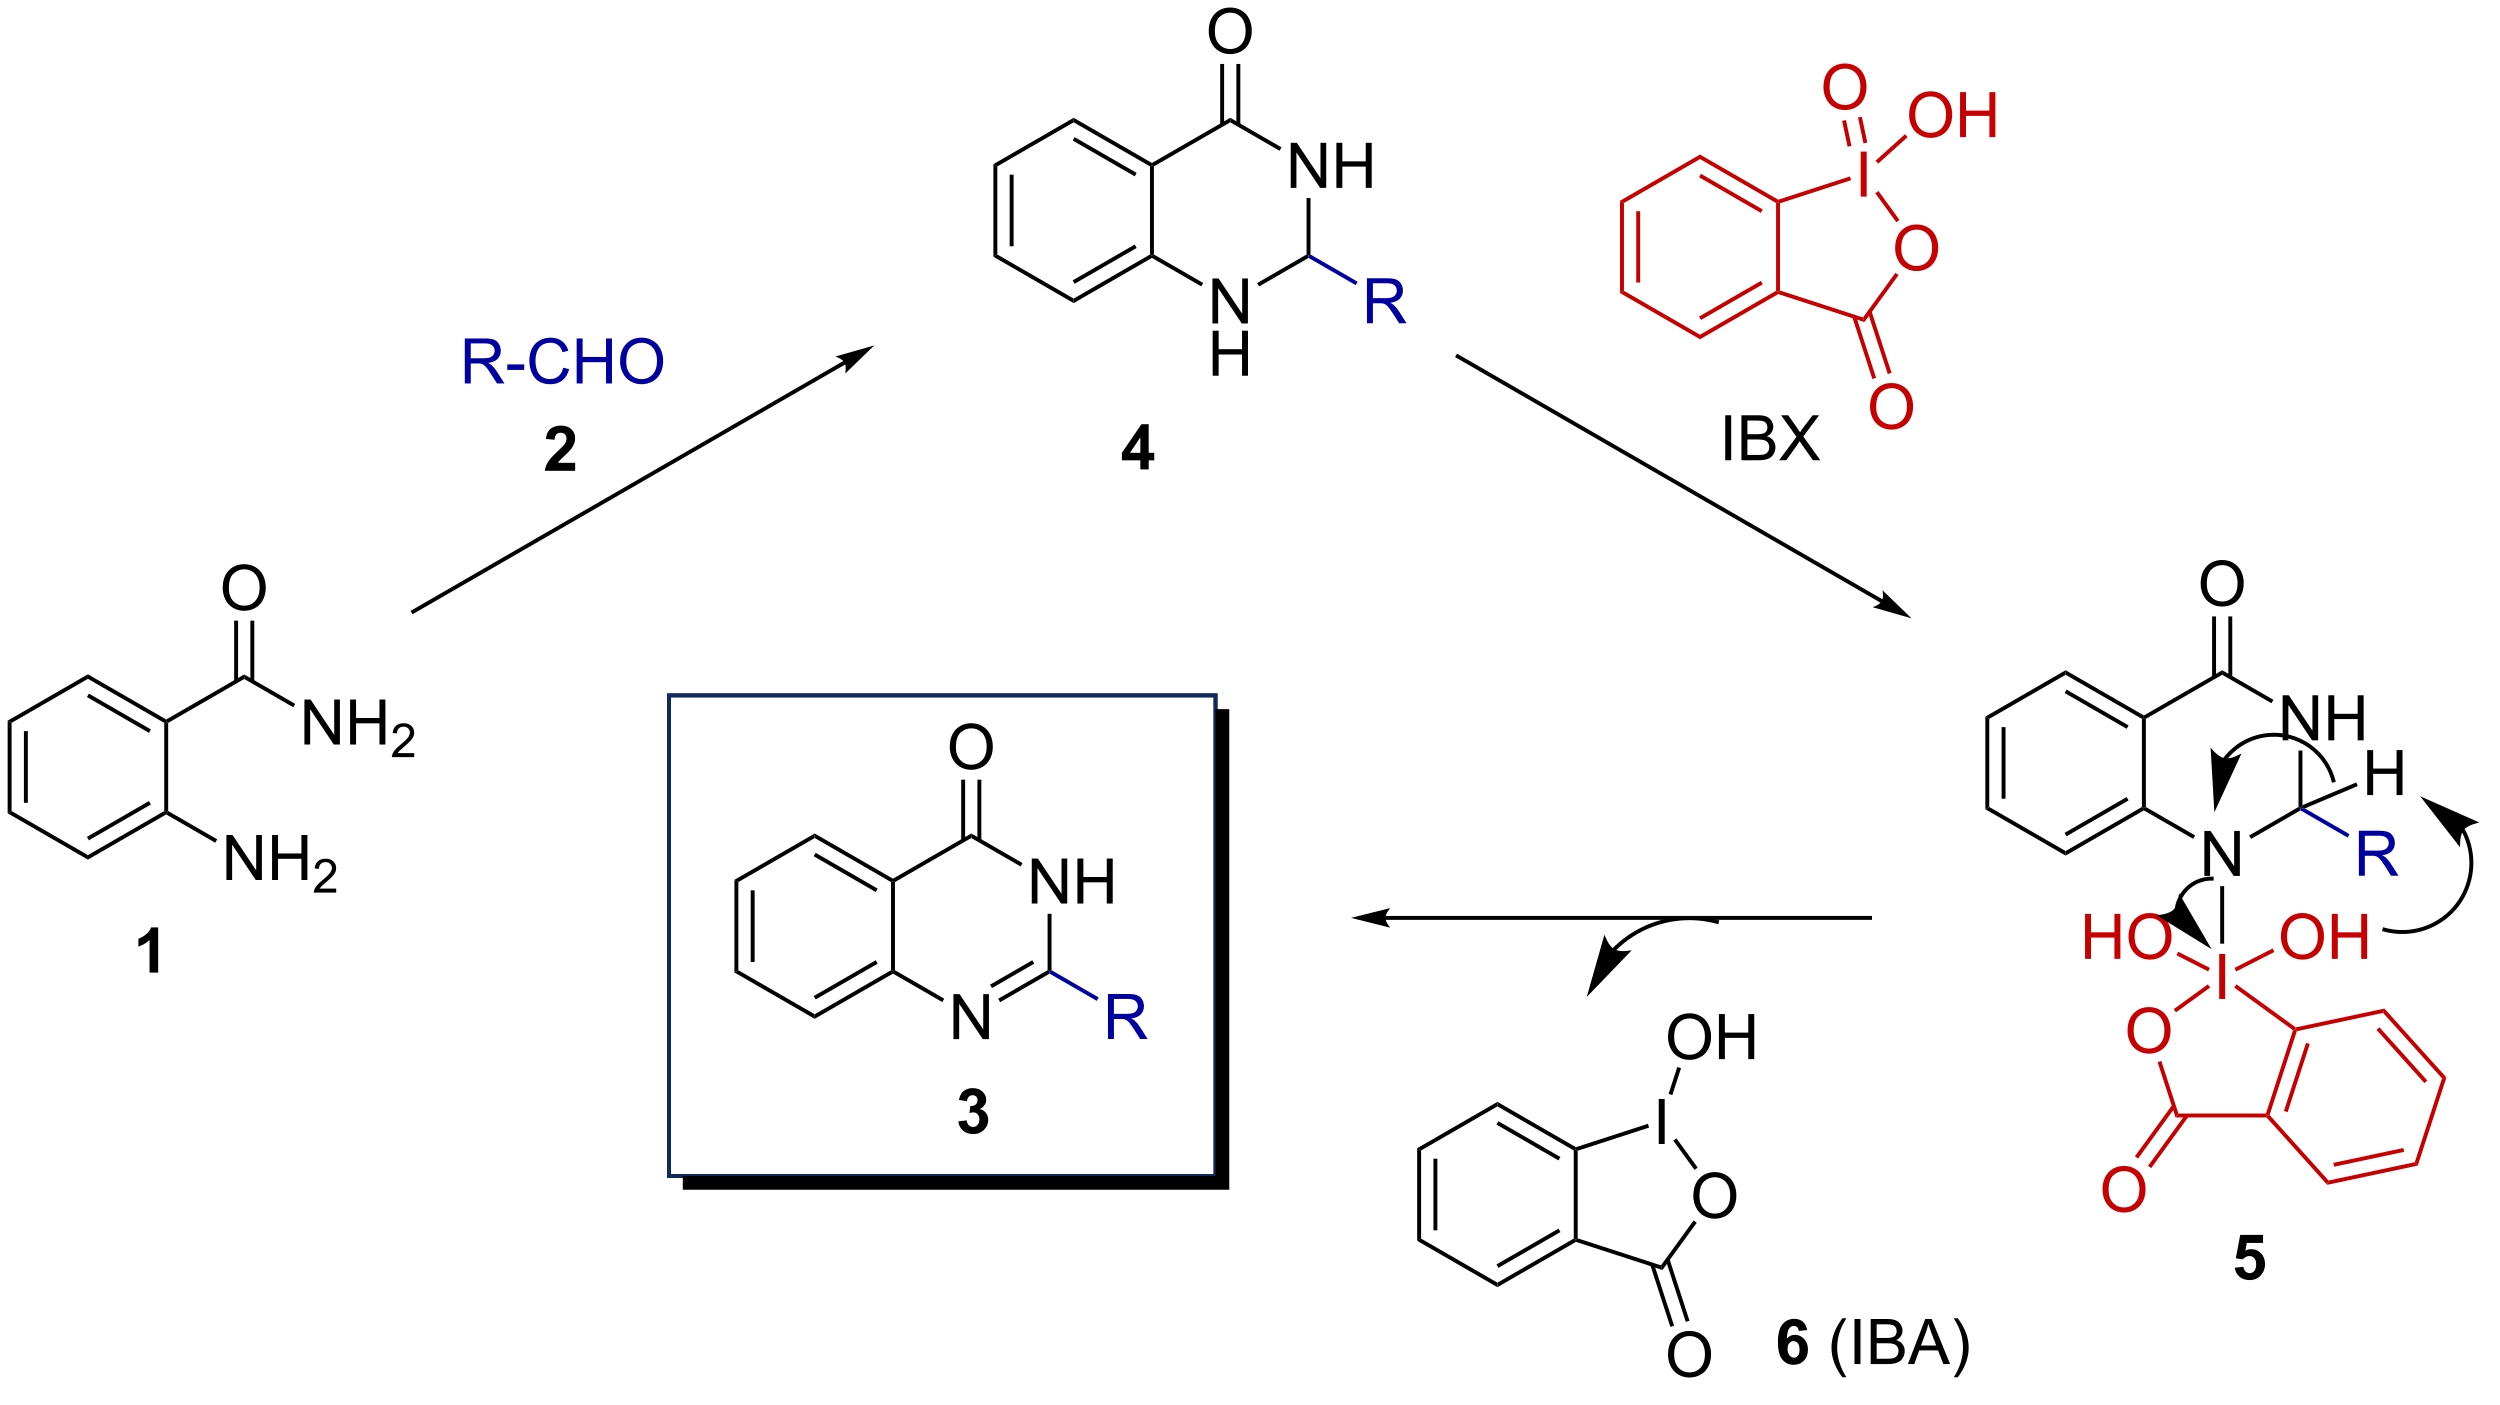 <?xml version="1.0" encoding="UTF-8"?>
<!DOCTYPE svg PUBLIC '-//W3C//DTD SVG 1.0//EN'
          'http://www.w3.org/TR/2001/REC-SVG-20010904/DTD/svg10.dtd'>
<svg stroke-dasharray="none" shape-rendering="auto" xmlns="http://www.w3.org/2000/svg" font-family="'Dialog'" text-rendering="auto" width="436" fill-opacity="1" color-interpolation="auto" color-rendering="auto" preserveAspectRatio="xMidYMid meet" font-size="12px" viewBox="0 0 436 245" fill="black" xmlns:xlink="http://www.w3.org/1999/xlink" stroke="black" image-rendering="auto" stroke-miterlimit="10" stroke-linecap="square" stroke-linejoin="miter" font-style="normal" stroke-width="1" height="245" stroke-dashoffset="0" font-weight="normal" stroke-opacity="1"
><!--Generated by the Batik Graphics2D SVG Generator--><defs id="genericDefs"
  /><g
  ><defs id="defs1"
    ><clipPath clipPathUnits="userSpaceOnUse" id="clipPath1"
      ><path d="M0.646 1.611 L327.253 1.611 L327.253 184.807 L0.646 184.807 L0.646 1.611 Z"
      /></clipPath
      ><clipPath clipPathUnits="userSpaceOnUse" id="clipPath2"
      ><path d="M-1.347 44.565 L-1.347 221.882 L315.933 221.882 L315.933 44.565 Z"
      /></clipPath
      ><clipPath clipPathUnits="userSpaceOnUse" id="clipPath3"
      ><path d="M-1.347 44.565 L-1.347 221.695 L315.206 221.695 L315.206 44.565 Z"
      /></clipPath
    ></defs
    ><g transform="scale(1.333,1.333) translate(-0.646,-1.611) matrix(1.029,0,0,1.029,2.031,-44.228)"
    ><path d="M71.781 103.388 L71.781 104.408 L67.934 104.408 Q67.997 103.83 68.309 103.312 Q68.622 102.794 69.543 101.94 Q70.286 101.247 70.452 101.002 Q70.679 100.661 70.679 100.33 Q70.679 99.963 70.481 99.765 Q70.286 99.567 69.937 99.567 Q69.593 99.567 69.39 99.775 Q69.187 99.981 69.156 100.463 L68.062 100.354 Q68.161 99.447 68.676 99.054 Q69.192 98.658 69.965 98.658 Q70.812 98.658 71.296 99.117 Q71.781 99.572 71.781 100.252 Q71.781 100.638 71.642 100.989 Q71.504 101.338 71.202 101.721 Q71.004 101.973 70.484 102.45 Q69.965 102.927 69.825 103.083 Q69.687 103.239 69.601 103.388 L71.781 103.388 Z" stroke="none" clip-path="url(#clipPath3)"
    /></g
    ><g fill="rgb(0,0,160)" transform="matrix(1.371,0,0,1.371,1.848,-61.119)" stroke="rgb(0,0,160)"
    ><path d="M57.777 93.358 L57.777 87.631 L60.316 87.631 Q61.082 87.631 61.48 87.785 Q61.879 87.938 62.116 88.329 Q62.355 88.719 62.355 89.193 Q62.355 89.803 61.96 90.222 Q61.566 90.639 60.741 90.751 Q61.043 90.897 61.199 91.037 Q61.53 91.342 61.827 91.798 L62.824 93.358 L61.871 93.358 L61.113 92.165 Q60.78 91.649 60.564 91.376 Q60.35 91.102 60.181 90.993 Q60.012 90.883 59.835 90.842 Q59.707 90.813 59.413 90.813 L58.535 90.813 L58.535 93.358 L57.777 93.358 ZM58.535 90.157 L60.163 90.157 Q60.684 90.157 60.975 90.05 Q61.27 89.943 61.421 89.707 Q61.574 89.469 61.574 89.193 Q61.574 88.787 61.277 88.527 Q60.983 88.264 60.348 88.264 L58.535 88.264 L58.535 90.157 ZM63.18 91.639 L63.18 90.93 L65.339 90.93 L65.339 91.639 L63.18 91.639 ZM70.292 91.35 L71.049 91.54 Q70.813 92.475 70.193 92.967 Q69.573 93.457 68.68 93.457 Q67.753 93.457 67.172 93.079 Q66.594 92.701 66.289 91.988 Q65.987 91.272 65.987 90.451 Q65.987 89.555 66.328 88.891 Q66.672 88.225 67.302 87.878 Q67.932 87.532 68.69 87.532 Q69.549 87.532 70.135 87.969 Q70.721 88.407 70.953 89.201 L70.206 89.376 Q70.008 88.751 69.628 88.467 Q69.25 88.18 68.674 88.18 Q68.016 88.18 67.57 88.498 Q67.128 88.813 66.948 89.347 Q66.768 89.881 66.768 90.446 Q66.768 91.178 66.982 91.722 Q67.195 92.266 67.643 92.537 Q68.094 92.805 68.617 92.805 Q69.253 92.805 69.693 92.438 Q70.135 92.071 70.292 91.35 ZM72.007 93.358 L72.007 87.631 L72.764 87.631 L72.764 89.983 L75.741 89.983 L75.741 87.631 L76.499 87.631 L76.499 93.358 L75.741 93.358 L75.741 90.657 L72.764 90.657 L72.764 93.358 L72.007 93.358 ZM77.531 90.568 Q77.531 89.141 78.297 88.337 Q79.063 87.529 80.273 87.529 Q81.065 87.529 81.701 87.91 Q82.339 88.287 82.672 88.964 Q83.008 89.641 83.008 90.501 Q83.008 91.373 82.656 92.061 Q82.305 92.748 81.659 93.102 Q81.016 93.457 80.268 93.457 Q79.461 93.457 78.823 93.066 Q78.188 92.673 77.859 91.998 Q77.531 91.321 77.531 90.568 ZM78.313 90.579 Q78.313 91.615 78.867 92.212 Q79.424 92.805 80.266 92.805 Q81.12 92.805 81.672 92.204 Q82.227 91.602 82.227 90.498 Q82.227 89.798 81.99 89.277 Q81.753 88.756 81.297 88.469 Q80.844 88.18 80.276 88.18 Q79.471 88.18 78.891 88.735 Q78.313 89.287 78.313 90.579 Z" stroke="none" clip-path="url(#clipPath3)"
    /></g
    ><g transform="matrix(1.371,0,0,1.371,1.848,-61.119)"
    ><path d="M92.076 156.498 L92.576 156.786 L92.576 167.998 L92.076 168.286 ZM94.146 157.837 L94.146 166.947 L94.646 166.947 L94.646 157.837 Z" stroke="none" clip-path="url(#clipPath3)"
    /></g
    ><g transform="matrix(1.371,0,0,1.371,1.848,-61.119)"
    ><path d="M92.076 168.286 L92.576 167.998 L102.285 173.603 L102.285 174.181 Z" stroke="none" clip-path="url(#clipPath3)"
    /></g
    ><g transform="matrix(1.371,0,0,1.371,1.848,-61.119)"
    ><path d="M102.285 174.181 L102.285 173.603 L111.995 167.998 L112.245 168.142 L112.245 168.431 ZM102.41 171.718 L110.3 167.163 L110.05 166.73 L102.16 171.285 Z" stroke="none" clip-path="url(#clipPath3)"
    /></g
    ><g transform="matrix(1.371,0,0,1.371,1.848,-61.119)"
    ><path d="M112.495 167.998 L112.245 168.142 L111.995 167.998 L111.995 156.786 L112.245 156.642 L112.495 156.786 Z" stroke="none" clip-path="url(#clipPath3)"
    /></g
    ><g transform="matrix(1.371,0,0,1.371,1.848,-61.119)"
    ><path d="M112.245 156.353 L112.245 156.642 L111.995 156.786 L102.285 151.181 L102.285 150.603 ZM110.3 157.621 L102.41 153.066 L102.16 153.499 L110.05 158.054 Z" stroke="none" clip-path="url(#clipPath3)"
    /></g
    ><g transform="matrix(1.371,0,0,1.371,1.848,-61.119)"
    ><path d="M102.285 150.603 L102.285 151.181 L92.576 156.786 L92.076 156.498 Z" stroke="none" clip-path="url(#clipPath3)"
    /></g
    ><g transform="matrix(1.371,0,0,1.371,1.848,-61.119)"
    ><path d="M119.938 176.767 L119.938 171.04 L120.717 171.04 L123.725 175.535 L123.725 171.04 L124.451 171.04 L124.451 176.767 L123.673 176.767 L120.665 172.267 L120.665 176.767 L119.938 176.767 Z" stroke="none" clip-path="url(#clipPath3)"
    /></g
    ><g transform="matrix(1.371,0,0,1.371,1.848,-61.119)"
    ><path d="M129.898 159.517 L129.898 153.79 L130.676 153.79 L133.684 158.285 L133.684 153.79 L134.411 153.79 L134.411 159.517 L133.632 159.517 L130.624 155.017 L130.624 159.517 L129.898 159.517 ZM135.706 159.517 L135.706 153.79 L136.464 153.79 L136.464 156.142 L139.44 156.142 L139.44 153.79 L140.198 153.79 L140.198 159.517 L139.44 159.517 L139.44 156.816 L136.464 156.816 L136.464 159.517 L135.706 159.517 Z" stroke="none" clip-path="url(#clipPath3)"
    /></g
    ><g transform="matrix(1.371,0,0,1.371,1.848,-61.119)"
    ><path d="M112.245 168.431 L112.245 168.142 L112.495 167.998 L118.763 171.617 L118.513 172.05 Z" stroke="none" clip-path="url(#clipPath3)"
    /></g
    ><g transform="matrix(1.371,0,0,1.371,1.848,-61.119)"
    ><path d="M125.879 172.059 L125.629 171.626 L131.913 167.998 L132.163 168.142 L132.163 168.431 ZM124.844 170.266 L130.218 167.163 L129.968 166.73 L124.594 169.833 Z" stroke="none" clip-path="url(#clipPath3)"
    /></g
    ><g transform="matrix(1.371,0,0,1.371,1.848,-61.119)"
    ><path d="M132.413 167.998 L132.163 168.142 L131.913 167.998 L131.913 160.817 L132.413 160.817 Z" stroke="none" clip-path="url(#clipPath3)"
    /></g
    ><g transform="matrix(1.371,0,0,1.371,1.848,-61.119)"
    ><path d="M128.723 154.367 L128.473 154.8 L122.204 151.181 L122.204 150.603 Z" stroke="none" clip-path="url(#clipPath3)"
    /></g
    ><g transform="matrix(1.371,0,0,1.371,1.848,-61.119)"
    ><path d="M122.204 150.603 L122.204 151.181 L112.495 156.786 L112.245 156.642 L112.245 156.353 Z" stroke="none" clip-path="url(#clipPath3)"
    /></g
    ><g transform="matrix(1.371,0,0,1.371,1.848,-61.119)"
    ><path d="M119.467 139.618 Q119.467 138.191 120.233 137.386 Q120.998 136.579 122.209 136.579 Q123.001 136.579 123.636 136.959 Q124.274 137.337 124.608 138.014 Q124.944 138.691 124.944 139.55 Q124.944 140.423 124.592 141.11 Q124.24 141.798 123.594 142.152 Q122.951 142.506 122.204 142.506 Q121.397 142.506 120.759 142.115 Q120.123 141.722 119.795 141.048 Q119.467 140.37 119.467 139.618 ZM120.248 139.628 Q120.248 140.665 120.803 141.261 Q121.36 141.855 122.201 141.855 Q123.055 141.855 123.608 141.253 Q124.162 140.652 124.162 139.548 Q124.162 138.847 123.925 138.326 Q123.688 137.805 123.233 137.519 Q122.779 137.23 122.212 137.23 Q121.407 137.23 120.826 137.785 Q120.248 138.337 120.248 139.628 Z" stroke="none" clip-path="url(#clipPath3)"
    /></g
    ><g transform="matrix(1.371,0,0,1.371,1.848,-61.119)"
    ><path d="M123.485 151.487 L123.485 143.758 L122.985 143.758 L122.985 151.487 ZM121.422 151.487 L121.422 143.758 L120.922 143.758 L120.922 151.487 Z" stroke="none" clip-path="url(#clipPath3)"
    /></g
    ><g fill="rgb(0,0,160)" transform="matrix(1.371,0,0,1.371,1.848,-61.119)" stroke="rgb(0,0,160)"
    ><path d="M139.593 176.747 L139.593 171.02 L142.132 171.02 Q142.898 171.02 143.296 171.174 Q143.695 171.328 143.932 171.718 Q144.171 172.109 144.171 172.583 Q144.171 173.192 143.775 173.612 Q143.382 174.028 142.557 174.14 Q142.859 174.286 143.015 174.427 Q143.346 174.731 143.643 175.187 L144.64 176.747 L143.687 176.747 L142.929 175.554 Q142.596 175.039 142.38 174.765 Q142.166 174.492 141.997 174.382 Q141.827 174.273 141.65 174.231 Q141.523 174.203 141.228 174.203 L140.351 174.203 L140.351 176.747 L139.593 176.747 ZM140.351 173.547 L141.978 173.547 Q142.499 173.547 142.791 173.44 Q143.085 173.333 143.236 173.096 Q143.39 172.859 143.39 172.583 Q143.39 172.177 143.093 171.916 Q142.799 171.653 142.163 171.653 L140.351 171.653 L140.351 173.547 Z" stroke="none" clip-path="url(#clipPath3)"
    /></g
    ><g fill="rgb(0,0,160)" transform="matrix(1.371,0,0,1.371,1.848,-61.119)" stroke="rgb(0,0,160)"
    ><path d="M132.163 168.431 L132.163 168.142 L132.413 167.998 L138.413 171.462 L138.163 171.895 Z" stroke="none" clip-path="url(#clipPath3)"
    /></g
    ><g transform="matrix(1.371,0,0,1.371,1.848,-61.119)"
    ><path d="M178.925 190.638 L179.425 190.927 L179.425 202.138 L178.925 202.427 ZM180.995 191.978 L180.995 201.088 L181.495 201.088 L181.495 191.978 Z" stroke="none" clip-path="url(#clipPath3)"
    /></g
    ><g transform="matrix(1.371,0,0,1.371,1.848,-61.119)"
    ><path d="M178.925 202.427 L179.425 202.138 L189.134 207.744 L189.134 208.321 Z" stroke="none" clip-path="url(#clipPath3)"
    /></g
    ><g transform="matrix(1.371,0,0,1.371,1.848,-61.119)"
    ><path d="M189.134 208.321 L189.134 207.744 L198.844 202.138 L199.094 202.283 L199.122 202.555 ZM189.259 205.859 L197.149 201.304 L196.899 200.871 L189.009 205.426 Z" stroke="none" clip-path="url(#clipPath3)"
    /></g
    ><g transform="matrix(1.371,0,0,1.371,1.848,-61.119)"
    ><path d="M199.344 202.101 L199.094 202.283 L198.844 202.138 L198.844 190.927 L199.094 190.783 L199.344 190.964 Z" stroke="none" clip-path="url(#clipPath3)"
    /></g
    ><g transform="matrix(1.371,0,0,1.371,1.848,-61.119)"
    ><path d="M199.122 190.51 L199.094 190.783 L198.844 190.927 L189.134 185.321 L189.134 184.744 ZM197.149 191.761 L189.259 187.206 L189.009 187.639 L196.899 192.194 Z" stroke="none" clip-path="url(#clipPath3)"
    /></g
    ><g transform="matrix(1.371,0,0,1.371,1.848,-61.119)"
    ><path d="M189.134 184.744 L189.134 185.321 L179.425 190.927 L178.925 190.638 Z" stroke="none" clip-path="url(#clipPath3)"
    /></g
    ><g transform="matrix(1.371,0,0,1.371,1.848,-61.119)"
    ><path d="M214.053 196.719 Q214.053 195.292 214.819 194.487 Q215.585 193.679 216.796 193.679 Q217.587 193.679 218.223 194.06 Q218.861 194.437 219.194 195.114 Q219.53 195.792 219.53 196.651 Q219.53 197.523 219.178 198.211 Q218.827 198.898 218.181 199.252 Q217.538 199.607 216.79 199.607 Q215.983 199.607 215.345 199.216 Q214.71 198.823 214.381 198.148 Q214.053 197.471 214.053 196.719 ZM214.835 196.729 Q214.835 197.765 215.389 198.362 Q215.946 198.956 216.788 198.956 Q217.642 198.956 218.194 198.354 Q218.749 197.752 218.749 196.648 Q218.749 195.948 218.512 195.427 Q218.275 194.906 217.819 194.62 Q217.366 194.331 216.798 194.331 Q215.993 194.331 215.413 194.885 Q214.835 195.437 214.835 196.729 Z" stroke="none" clip-path="url(#clipPath3)"
    /></g
    ><g transform="matrix(1.371,0,0,1.371,1.848,-61.119)"
    ><path d="M209.653 190.104 L209.653 184.377 L210.411 184.377 L210.411 190.104 L209.653 190.104 Z" stroke="none" clip-path="url(#clipPath3)"
    /></g
    ><g transform="matrix(1.371,0,0,1.371,1.848,-61.119)"
    ><path d="M199.122 202.555 L199.094 202.283 L199.344 202.101 L209.935 205.542 L210.126 206.13 Z" stroke="none" clip-path="url(#clipPath3)"
    /></g
    ><g transform="matrix(1.371,0,0,1.371,1.848,-61.119)"
    ><path d="M210.126 206.13 L209.935 205.542 L214.084 199.832 L214.489 200.125 Z" stroke="none" clip-path="url(#clipPath3)"
    /></g
    ><g transform="matrix(1.371,0,0,1.371,1.848,-61.119)"
    ><path d="M214.608 193.103 L214.203 193.397 L211.504 189.681 L211.908 189.387 Z" stroke="none" clip-path="url(#clipPath3)"
    /></g
    ><g transform="matrix(1.371,0,0,1.371,1.848,-61.119)"
    ><path d="M208.279 187.535 L208.433 188.011 L199.344 190.964 L199.094 190.783 L199.122 190.51 Z" stroke="none" clip-path="url(#clipPath3)"
    /></g
    ><g transform="matrix(1.371,0,0,1.371,1.848,-61.119)"
    ><path d="M210.835 176.516 Q210.835 175.089 211.601 174.284 Q212.366 173.477 213.577 173.477 Q214.369 173.477 215.004 173.857 Q215.642 174.234 215.976 174.911 Q216.312 175.589 216.312 176.448 Q216.312 177.32 215.96 178.008 Q215.609 178.695 214.963 179.049 Q214.32 179.404 213.572 179.404 Q212.765 179.404 212.127 179.013 Q211.491 178.62 211.163 177.945 Q210.835 177.268 210.835 176.516 ZM211.616 176.526 Q211.616 177.562 212.171 178.159 Q212.728 178.753 213.57 178.753 Q214.424 178.753 214.976 178.151 Q215.53 177.549 215.53 176.445 Q215.53 175.745 215.293 175.224 Q215.056 174.703 214.601 174.417 Q214.148 174.128 213.58 174.128 Q212.775 174.128 212.195 174.682 Q211.616 175.234 211.616 176.526 ZM217.31 179.305 L217.31 173.578 L218.068 173.578 L218.068 175.93 L221.045 175.93 L221.045 173.578 L221.803 173.578 L221.803 179.305 L221.045 179.305 L221.045 176.604 L218.068 176.604 L218.068 179.305 L217.31 179.305 Z" stroke="none" clip-path="url(#clipPath3)"
    /></g
    ><g transform="matrix(1.371,0,0,1.371,1.848,-61.119)"
    ><path d="M211.381 183.884 L210.905 183.729 L212.016 180.311 L212.491 180.466 Z" stroke="none" clip-path="url(#clipPath3)"
    /></g
    ><g transform="matrix(1.371,0,0,1.371,1.848,-61.119)"
    ><path d="M210.835 216.921 Q210.835 215.494 211.601 214.69 Q212.366 213.882 213.577 213.882 Q214.369 213.882 215.004 214.263 Q215.642 214.64 215.976 215.317 Q216.312 215.994 216.312 216.854 Q216.312 217.726 215.96 218.414 Q215.609 219.101 214.963 219.455 Q214.32 219.809 213.572 219.809 Q212.765 219.809 212.127 219.419 Q211.491 219.026 211.163 218.351 Q210.835 217.674 210.835 216.921 ZM211.616 216.932 Q211.616 217.968 212.171 218.565 Q212.728 219.158 213.57 219.158 Q214.424 219.158 214.976 218.557 Q215.53 217.955 215.53 216.851 Q215.53 216.151 215.293 215.63 Q215.056 215.109 214.601 214.822 Q214.148 214.533 213.58 214.533 Q212.775 214.533 212.195 215.088 Q211.616 215.64 211.616 216.932 Z" stroke="none" clip-path="url(#clipPath3)"
    /></g
    ><g transform="matrix(1.371,0,0,1.371,1.848,-61.119)"
    ><path d="M208.581 205.52 L211.132 213.373 L211.608 213.219 L209.056 205.365 ZM210.542 204.882 L213.094 212.736 L213.57 212.581 L211.018 204.728 Z" stroke="none" clip-path="url(#clipPath3)"
    /></g
    ><g transform="matrix(1.371,0,0,1.371,1.848,-61.119)"
    ><path d="M120.556 187.225 L121.619 187.098 Q121.668 187.504 121.889 187.72 Q122.114 187.934 122.431 187.934 Q122.77 187.934 123.001 187.676 Q123.236 187.418 123.236 186.981 Q123.236 186.566 123.012 186.324 Q122.791 186.082 122.47 186.082 Q122.259 186.082 121.965 186.163 L122.087 185.269 Q122.533 185.28 122.767 185.077 Q123.001 184.871 123.001 184.53 Q123.001 184.241 122.83 184.069 Q122.658 183.897 122.371 183.897 Q122.09 183.897 121.889 184.093 Q121.692 184.288 121.65 184.663 L120.637 184.491 Q120.744 183.973 120.955 183.663 Q121.168 183.35 121.548 183.173 Q121.931 182.996 122.403 182.996 Q123.212 182.996 123.699 183.512 Q124.103 183.934 124.103 184.465 Q124.103 185.218 123.278 185.668 Q123.77 185.772 124.064 186.139 Q124.361 186.506 124.361 187.027 Q124.361 187.78 123.809 188.314 Q123.259 188.845 122.439 188.845 Q121.66 188.845 121.147 188.397 Q120.637 187.949 120.556 187.225 Z" stroke="none" clip-path="url(#clipPath3)"
    /></g
    ><g transform="matrix(1.371,0,0,1.371,1.848,-61.119)"
    ><path d="M251.199 135.734 L251.699 136.022 L251.699 147.234 L251.199 147.522 ZM253.269 137.073 L253.269 146.183 L253.769 146.183 L253.769 137.073 Z" stroke="none" clip-path="url(#clipPath3)"
    /></g
    ><g transform="matrix(1.371,0,0,1.371,1.848,-61.119)"
    ><path d="M251.199 147.522 L251.699 147.234 L261.409 152.839 L261.409 153.417 Z" stroke="none" clip-path="url(#clipPath3)"
    /></g
    ><g transform="matrix(1.371,0,0,1.371,1.848,-61.119)"
    ><path d="M261.409 153.417 L261.409 152.839 L271.118 147.234 L271.368 147.378 L271.368 147.667 ZM261.534 150.954 L269.423 146.399 L269.173 145.966 L261.284 150.521 Z" stroke="none" clip-path="url(#clipPath3)"
    /></g
    ><g transform="matrix(1.371,0,0,1.371,1.848,-61.119)"
    ><path d="M271.618 147.234 L271.368 147.378 L271.118 147.234 L271.118 136.022 L271.368 135.878 L271.618 136.022 Z" stroke="none" clip-path="url(#clipPath3)"
    /></g
    ><g transform="matrix(1.371,0,0,1.371,1.848,-61.119)"
    ><path d="M271.368 135.589 L271.368 135.878 L271.118 136.022 L261.409 130.417 L261.409 129.839 ZM269.423 136.857 L261.534 132.302 L261.284 132.735 L269.173 137.29 Z" stroke="none" clip-path="url(#clipPath3)"
    /></g
    ><g transform="matrix(1.371,0,0,1.371,1.848,-61.119)"
    ><path d="M261.409 129.839 L261.409 130.417 L251.699 136.022 L251.199 135.734 Z" stroke="none" clip-path="url(#clipPath3)"
    /></g
    ><g transform="matrix(1.371,0,0,1.371,1.848,-61.119)"
    ><path d="M279.062 156.003 L279.062 150.276 L279.84 150.276 L282.848 154.771 L282.848 150.276 L283.575 150.276 L283.575 156.003 L282.796 156.003 L279.788 151.503 L279.788 156.003 L279.062 156.003 Z" stroke="none" clip-path="url(#clipPath3)"
    /></g
    ><g transform="matrix(1.371,0,0,1.371,1.848,-61.119)"
    ><path d="M289.021 138.753 L289.021 133.026 L289.8 133.026 L292.807 137.521 L292.807 133.026 L293.534 133.026 L293.534 138.753 L292.755 138.753 L289.748 134.253 L289.748 138.753 L289.021 138.753 ZM294.83 138.753 L294.83 133.026 L295.587 133.026 L295.587 135.378 L298.564 135.378 L298.564 133.026 L299.322 133.026 L299.322 138.753 L298.564 138.753 L298.564 136.053 L295.587 136.053 L295.587 138.753 L294.83 138.753 Z" stroke="none" clip-path="url(#clipPath3)"
    /></g
    ><g transform="matrix(1.371,0,0,1.371,1.848,-61.119)"
    ><path d="M271.368 147.667 L271.368 147.378 L271.618 147.234 L277.887 150.853 L277.637 151.286 Z" stroke="none" clip-path="url(#clipPath3)"
    /></g
    ><g transform="matrix(1.371,0,0,1.371,1.848,-61.119)"
    ><path d="M285.002 151.295 L284.752 150.862 L291.037 147.234 L291.287 147.378 L291.287 147.667 Z" stroke="none" clip-path="url(#clipPath3)"
    /></g
    ><g transform="matrix(1.371,0,0,1.371,1.848,-61.119)"
    ><path d="M291.537 147.001 L291.287 147.378 L291.037 147.234 L291.037 140.053 L291.537 140.053 Z" stroke="none" clip-path="url(#clipPath3)"
    /></g
    ><g transform="matrix(1.371,0,0,1.371,1.848,-61.119)"
    ><path d="M287.846 133.603 L287.596 134.036 L281.327 130.417 L281.327 129.839 Z" stroke="none" clip-path="url(#clipPath3)"
    /></g
    ><g transform="matrix(1.371,0,0,1.371,1.848,-61.119)"
    ><path d="M281.327 129.839 L281.327 130.417 L271.618 136.022 L271.368 135.878 L271.368 135.589 Z" stroke="none" clip-path="url(#clipPath3)"
    /></g
    ><g transform="matrix(1.371,0,0,1.371,1.848,-61.119)"
    ><path d="M278.59 118.854 Q278.59 117.427 279.356 116.622 Q280.122 115.815 281.332 115.815 Q282.124 115.815 282.76 116.195 Q283.398 116.573 283.731 117.25 Q284.067 117.927 284.067 118.786 Q284.067 119.659 283.715 120.346 Q283.364 121.034 282.718 121.388 Q282.075 121.742 281.327 121.742 Q280.52 121.742 279.882 121.351 Q279.247 120.958 278.918 120.284 Q278.59 119.606 278.59 118.854 ZM279.372 118.864 Q279.372 119.901 279.926 120.497 Q280.484 121.091 281.325 121.091 Q282.179 121.091 282.731 120.489 Q283.286 119.888 283.286 118.784 Q283.286 118.083 283.049 117.562 Q282.812 117.041 282.356 116.755 Q281.903 116.466 281.335 116.466 Q280.53 116.466 279.95 117.021 Q279.372 117.573 279.372 118.864 Z" stroke="none" clip-path="url(#clipPath3)"
    /></g
    ><g transform="matrix(1.371,0,0,1.371,1.848,-61.119)"
    ><path d="M282.609 130.724 L282.609 122.995 L282.109 122.995 L282.109 130.724 ZM280.546 130.724 L280.546 122.995 L280.046 122.995 L280.046 130.724 Z" stroke="none" clip-path="url(#clipPath3)"
    /></g
    ><g fill="rgb(0,0,160)" transform="matrix(1.371,0,0,1.371,1.848,-61.119)" stroke="rgb(0,0,160)"
    ><path d="M298.716 155.983 L298.716 150.256 L301.255 150.256 Q302.021 150.256 302.42 150.41 Q302.818 150.564 303.055 150.954 Q303.295 151.345 303.295 151.819 Q303.295 152.428 302.899 152.848 Q302.505 153.264 301.68 153.376 Q301.982 153.522 302.138 153.663 Q302.469 153.968 302.766 154.423 L303.763 155.983 L302.81 155.983 L302.052 154.79 Q301.719 154.275 301.503 154.001 Q301.289 153.728 301.12 153.619 Q300.951 153.509 300.774 153.468 Q300.646 153.439 300.352 153.439 L299.474 153.439 L299.474 155.983 L298.716 155.983 ZM299.474 152.783 L301.102 152.783 Q301.623 152.783 301.914 152.676 Q302.209 152.569 302.36 152.332 Q302.513 152.095 302.513 151.819 Q302.513 151.413 302.216 151.152 Q301.922 150.889 301.287 150.889 L299.474 150.889 L299.474 152.783 Z" stroke="none" clip-path="url(#clipPath3)"
    /></g
    ><g fill="rgb(0,0,160)" transform="matrix(1.371,0,0,1.371,1.848,-61.119)" stroke="rgb(0,0,160)"
    ><path d="M291.287 147.667 L291.287 147.378 L291.847 147.413 L297.536 150.698 L297.286 151.131 Z" stroke="none" clip-path="url(#clipPath3)"
    /></g
    ><g fill="rgb(198,0,0)" transform="matrix(1.371,0,0,1.371,1.848,-61.119)" stroke="rgb(198,0,0)"
    ><path d="M280.95 171.656 L280.95 165.929 L281.707 165.929 L281.707 171.656 L280.95 171.656 Z" stroke="none" clip-path="url(#clipPath3)"
    /></g
    ><g transform="matrix(1.371,0,0,1.371,1.848,-61.119)"
    ><path d="M281.077 157.303 L281.577 157.303 L281.577 164.621 L281.077 164.621 Z" stroke="none" clip-path="url(#clipPath3)"
    /></g
    ><g fill="rgb(198,0,0)" transform="matrix(1.371,0,0,1.371,1.848,-61.119)" stroke="rgb(198,0,0)"
    ><path d="M269.287 175.726 Q269.287 174.299 270.052 173.495 Q270.818 172.687 272.029 172.687 Q272.82 172.687 273.456 173.067 Q274.094 173.445 274.427 174.122 Q274.763 174.799 274.763 175.659 Q274.763 176.531 274.412 177.219 Q274.06 177.906 273.414 178.26 Q272.771 178.614 272.024 178.614 Q271.216 178.614 270.578 178.224 Q269.943 177.831 269.615 177.156 Q269.287 176.479 269.287 175.726 ZM270.068 175.737 Q270.068 176.773 270.623 177.37 Q271.18 177.963 272.021 177.963 Q272.875 177.963 273.427 177.362 Q273.982 176.76 273.982 175.656 Q273.982 174.956 273.745 174.435 Q273.508 173.914 273.052 173.627 Q272.599 173.338 272.031 173.338 Q271.227 173.338 270.646 173.893 Q270.068 174.445 270.068 175.737 Z" stroke="none" clip-path="url(#clipPath3)"
    /></g
    ><g fill="rgb(198,0,0)" transform="matrix(1.371,0,0,1.371,1.848,-61.119)" stroke="rgb(198,0,0)"
    ><path d="M279.505 169.796 L279.799 170.2 L275.457 173.355 L275.163 172.951 Z" stroke="none" clip-path="url(#clipPath3)"
    /></g
    ><g fill="rgb(198,0,0)" transform="matrix(1.371,0,0,1.371,1.848,-61.119)" stroke="rgb(198,0,0)"
    ><path d="M273.11 179.692 L273.585 179.538 L275.759 186.227 L275.396 186.727 Z" stroke="none" clip-path="url(#clipPath3)"
    /></g
    ><g fill="rgb(198,0,0)" transform="matrix(1.371,0,0,1.371,1.848,-61.119)" stroke="rgb(198,0,0)"
    ><path d="M275.396 186.727 L275.759 186.227 L286.896 186.227 L287.077 186.477 L286.966 186.727 Z" stroke="none" clip-path="url(#clipPath3)"
    /></g
    ><g fill="rgb(198,0,0)" transform="matrix(1.371,0,0,1.371,1.848,-61.119)" stroke="rgb(198,0,0)"
    ><path d="M287.36 186.417 L287.077 186.477 L286.896 186.227 L290.337 175.636 L290.631 175.54 L290.824 175.755 ZM289.653 186.058 L292.468 177.394 L291.993 177.239 L289.178 185.903 Z" stroke="none" clip-path="url(#clipPath3)"
    /></g
    ><g fill="rgb(198,0,0)" transform="matrix(1.371,0,0,1.371,1.848,-61.119)" stroke="rgb(198,0,0)"
    ><path d="M290.688 175.273 L290.631 175.54 L290.337 175.636 L282.855 170.2 L283.149 169.796 Z" stroke="none" clip-path="url(#clipPath3)"
    /></g
    ><g fill="rgb(198,0,0)" transform="matrix(1.371,0,0,1.371,1.848,-61.119)" stroke="rgb(198,0,0)"
    ><path d="M286.966 186.727 L287.077 186.477 L287.36 186.417 L294.861 194.749 L294.683 195.298 Z" stroke="none" clip-path="url(#clipPath3)"
    /></g
    ><g fill="rgb(198,0,0)" transform="matrix(1.371,0,0,1.371,1.848,-61.119)" stroke="rgb(198,0,0)"
    ><path d="M294.683 195.298 L294.861 194.749 L305.828 192.418 L306.214 192.847 ZM295.563 192.995 L304.474 191.101 L304.37 190.612 L295.459 192.506 Z" stroke="none" clip-path="url(#clipPath3)"
    /></g
    ><g fill="rgb(198,0,0)" transform="matrix(1.371,0,0,1.371,1.848,-61.119)" stroke="rgb(198,0,0)"
    ><path d="M306.214 192.847 L305.828 192.418 L309.292 181.756 L309.857 181.636 Z" stroke="none" clip-path="url(#clipPath3)"
    /></g
    ><g fill="rgb(198,0,0)" transform="matrix(1.371,0,0,1.371,1.848,-61.119)" stroke="rgb(198,0,0)"
    ><path d="M309.857 181.636 L309.292 181.756 L301.79 173.424 L301.969 172.875 ZM307.423 182.025 L301.327 175.255 L300.955 175.59 L307.051 182.36 Z" stroke="none" clip-path="url(#clipPath3)"
    /></g
    ><g fill="rgb(198,0,0)" transform="matrix(1.371,0,0,1.371,1.848,-61.119)" stroke="rgb(198,0,0)"
    ><path d="M301.969 172.875 L301.79 173.424 L290.824 175.755 L290.631 175.54 L290.688 175.273 Z" stroke="none" clip-path="url(#clipPath3)"
    /></g
    ><g fill="rgb(198,0,0)" transform="matrix(1.371,0,0,1.371,1.848,-61.119)" stroke="rgb(198,0,0)"
    ><path d="M266.104 195.935 Q266.104 194.508 266.87 193.703 Q267.635 192.896 268.846 192.896 Q269.638 192.896 270.274 193.276 Q270.911 193.654 271.245 194.331 Q271.581 195.008 271.581 195.867 Q271.581 196.739 271.229 197.427 Q270.878 198.114 270.232 198.469 Q269.589 198.823 268.841 198.823 Q268.034 198.823 267.396 198.432 Q266.76 198.039 266.432 197.364 Q266.104 196.688 266.104 195.935 ZM266.885 195.945 Q266.885 196.982 267.44 197.578 Q267.997 198.172 268.839 198.172 Q269.693 198.172 270.245 197.57 Q270.8 196.969 270.8 195.864 Q270.8 195.164 270.562 194.643 Q270.326 194.122 269.87 193.836 Q269.417 193.547 268.849 193.547 Q268.044 193.547 267.464 194.101 Q266.885 194.654 266.885 195.945 Z" stroke="none" clip-path="url(#clipPath3)"
    /></g
    ><g fill="rgb(198,0,0)" transform="matrix(1.371,0,0,1.371,1.848,-61.119)" stroke="rgb(198,0,0)"
    ><path d="M274.981 185.118 L270.224 191.665 L270.629 191.959 L275.386 185.412 ZM276.65 186.331 L271.893 192.878 L272.298 193.172 L277.054 186.625 Z" stroke="none" clip-path="url(#clipPath3)"
    /></g
    ><g fill="rgb(198,0,0)" transform="matrix(1.371,0,0,1.371,1.848,-61.119)" stroke="rgb(198,0,0)"
    ><path d="M288.801 163.764 Q288.801 162.337 289.567 161.532 Q290.333 160.725 291.543 160.725 Q292.335 160.725 292.971 161.105 Q293.609 161.483 293.942 162.16 Q294.278 162.837 294.278 163.696 Q294.278 164.569 293.926 165.256 Q293.575 165.944 292.929 166.298 Q292.286 166.652 291.538 166.652 Q290.731 166.652 290.093 166.261 Q289.458 165.868 289.13 165.194 Q288.801 164.517 288.801 163.764 ZM289.583 163.774 Q289.583 164.811 290.137 165.407 Q290.695 166.001 291.536 166.001 Q292.39 166.001 292.942 165.399 Q293.497 164.798 293.497 163.694 Q293.497 162.993 293.26 162.472 Q293.023 161.952 292.567 161.665 Q292.114 161.376 291.546 161.376 Q290.741 161.376 290.161 161.931 Q289.583 162.483 289.583 163.774 ZM295.277 166.553 L295.277 160.827 L296.034 160.827 L296.034 163.178 L299.011 163.178 L299.011 160.827 L299.769 160.827 L299.769 166.553 L299.011 166.553 L299.011 163.853 L296.034 163.853 L296.034 166.553 L295.277 166.553 Z" stroke="none" clip-path="url(#clipPath3)"
    /></g
    ><g fill="rgb(198,0,0)" transform="matrix(1.371,0,0,1.371,1.848,-61.119)" stroke="rgb(198,0,0)"
    ><path d="M283.116 168.15 L282.889 167.705 L287.744 165.231 L287.971 165.676 Z" stroke="none" clip-path="url(#clipPath3)"
    /></g
    ><g fill="rgb(198,0,0)" transform="matrix(1.371,0,0,1.371,1.848,-61.119)" stroke="rgb(198,0,0)"
    ><path d="M263.886 166.553 L263.886 160.827 L264.644 160.827 L264.644 163.178 L267.62 163.178 L267.62 160.827 L268.378 160.827 L268.378 166.553 L267.62 166.553 L267.62 163.853 L264.644 163.853 L264.644 166.553 L263.886 166.553 ZM269.411 163.764 Q269.411 162.337 270.176 161.532 Q270.942 160.725 272.153 160.725 Q272.944 160.725 273.58 161.105 Q274.218 161.483 274.551 162.16 Q274.887 162.837 274.887 163.696 Q274.887 164.569 274.536 165.256 Q274.184 165.944 273.538 166.298 Q272.895 166.652 272.148 166.652 Q271.34 166.652 270.702 166.261 Q270.067 165.868 269.739 165.194 Q269.411 164.517 269.411 163.764 ZM270.192 163.774 Q270.192 164.811 270.747 165.407 Q271.304 166.001 272.145 166.001 Q272.999 166.001 273.551 165.399 Q274.106 164.798 274.106 163.694 Q274.106 162.993 273.869 162.472 Q273.632 161.952 273.176 161.665 Q272.723 161.376 272.155 161.376 Q271.351 161.376 270.77 161.931 Q270.192 162.483 270.192 163.774 Z" stroke="none" clip-path="url(#clipPath3)"
    /></g
    ><g fill="rgb(198,0,0)" transform="matrix(1.371,0,0,1.371,1.848,-61.119)" stroke="rgb(198,0,0)"
    ><path d="M279.766 167.705 L279.539 168.15 L275.507 166.096 L275.734 165.65 Z" stroke="none" clip-path="url(#clipPath3)"
    /></g
    ><g transform="matrix(1.371,0,0,1.371,1.848,-61.119)"
    ><path d="M299.776 145.721 L299.776 139.994 L300.533 139.994 L300.533 142.346 L303.51 142.346 L303.51 139.994 L304.268 139.994 L304.268 145.721 L303.51 145.721 L303.51 143.02 L300.533 143.02 L300.533 145.721 L299.776 145.721 Z" stroke="none" clip-path="url(#clipPath3)"
    /></g
    ><g transform="matrix(1.371,0,0,1.371,1.848,-61.119)"
    ><path d="M291.847 147.413 L291.287 147.378 L291.537 147.001 L298.378 144.109 L298.573 144.57 Z" stroke="none" clip-path="url(#clipPath3)"
    /></g
    ><g transform="matrix(1.371,0,0,1.371,1.848,-61.119)"
    ><path d="M282.929 205.84 L284.022 205.728 Q284.069 206.098 284.298 206.316 Q284.53 206.532 284.83 206.532 Q285.173 206.532 285.41 206.254 Q285.65 205.973 285.65 205.41 Q285.65 204.884 285.413 204.621 Q285.179 204.356 284.798 204.356 Q284.327 204.356 283.952 204.775 L283.062 204.644 L283.624 201.665 L286.525 201.665 L286.525 202.691 L284.455 202.691 L284.283 203.665 Q284.65 203.481 285.033 203.481 Q285.765 203.481 286.272 204.012 Q286.78 204.543 286.78 205.392 Q286.78 206.098 286.369 206.652 Q285.812 207.413 284.819 207.413 Q284.025 207.413 283.525 206.986 Q283.025 206.559 282.929 205.84 Z" stroke="none" clip-path="url(#clipPath3)"
    /></g
    ><g transform="matrix(1.371,0,0,1.371,1.848,-61.119)"
    ><path d="M228.533 213.77 L227.47 213.887 Q227.431 213.559 227.267 213.402 Q227.103 213.246 226.84 213.246 Q226.494 213.246 226.251 213.559 Q226.012 213.871 225.95 214.861 Q226.361 214.376 226.97 214.376 Q227.658 214.376 228.147 214.9 Q228.637 215.423 228.637 216.251 Q228.637 217.129 228.121 217.663 Q227.606 218.194 226.798 218.194 Q225.931 218.194 225.371 217.52 Q224.814 216.845 224.814 215.309 Q224.814 213.736 225.395 213.04 Q225.978 212.345 226.908 212.345 Q227.559 212.345 227.986 212.71 Q228.416 213.074 228.533 213.77 ZM226.043 216.165 Q226.043 216.699 226.288 216.991 Q226.535 217.283 226.853 217.283 Q227.158 217.283 227.361 217.046 Q227.564 216.806 227.564 216.262 Q227.564 215.704 227.345 215.444 Q227.126 215.184 226.798 215.184 Q226.481 215.184 226.262 215.434 Q226.043 215.681 226.043 216.165 Z" stroke="none" clip-path="url(#clipPath3)"
    /></g
    ><g transform="matrix(1.371,0,0,1.371,1.848,-61.119)"
    ><path d="M233.017 219.78 Q232.434 219.046 232.03 218.061 Q231.629 217.074 231.629 216.02 Q231.629 215.09 231.931 214.238 Q232.283 213.251 233.017 212.27 L233.52 212.27 Q233.048 213.082 232.895 213.431 Q232.658 213.97 232.52 214.556 Q232.353 215.285 232.353 216.025 Q232.353 217.902 233.52 219.78 L233.017 219.78 ZM234.556 218.095 L234.556 212.369 L235.314 212.369 L235.314 218.095 L234.556 218.095 ZM236.617 218.095 L236.617 212.369 L238.766 212.369 Q239.422 212.369 239.818 212.543 Q240.216 212.715 240.44 213.077 Q240.664 213.439 240.664 213.832 Q240.664 214.199 240.464 214.525 Q240.266 214.848 239.865 215.048 Q240.383 215.199 240.662 215.566 Q240.943 215.934 240.943 216.434 Q240.943 216.837 240.771 217.184 Q240.602 217.527 240.352 217.715 Q240.102 217.902 239.724 217.999 Q239.349 218.095 238.802 218.095 L236.617 218.095 ZM237.375 214.775 L238.615 214.775 Q239.117 214.775 239.336 214.707 Q239.625 214.621 239.771 214.423 Q239.919 214.223 239.919 213.923 Q239.919 213.637 239.781 213.421 Q239.646 213.204 239.391 213.124 Q239.138 213.043 238.521 213.043 L237.375 213.043 L237.375 214.775 ZM237.375 217.418 L238.802 217.418 Q239.169 217.418 239.318 217.392 Q239.578 217.345 239.753 217.236 Q239.93 217.126 240.042 216.918 Q240.156 216.707 240.156 216.434 Q240.156 216.113 239.992 215.879 Q239.828 215.642 239.537 215.546 Q239.248 215.449 238.701 215.449 L237.375 215.449 L237.375 217.418 ZM241.354 218.095 L243.555 212.369 L244.373 212.369 L246.716 218.095 L245.852 218.095 L245.185 216.361 L242.789 216.361 L242.162 218.095 L241.354 218.095 ZM243.008 215.744 L244.951 215.744 L244.352 214.158 Q244.078 213.434 243.946 212.97 Q243.836 213.52 243.638 214.064 L243.008 215.744 ZM247.693 219.78 L247.188 219.78 Q248.357 217.902 248.357 216.025 Q248.357 215.29 248.188 214.566 Q248.055 213.981 247.818 213.441 Q247.664 213.09 247.188 212.27 L247.693 212.27 Q248.427 213.251 248.779 214.238 Q249.078 215.09 249.078 216.02 Q249.078 217.074 248.675 218.061 Q248.271 219.046 247.693 219.78 Z" stroke="none" clip-path="url(#clipPath3)"
    /></g
    ><g transform="matrix(1.371,0,0,1.371,1.848,-61.119)"
    ><path d="M-0.375 136.248 L0.125 136.537 L0.125 147.748 L-0.375 148.037 ZM1.695 137.588 L1.695 146.698 L2.195 146.698 L2.195 137.588 Z" stroke="none" clip-path="url(#clipPath3)"
    /></g
    ><g transform="matrix(1.371,0,0,1.371,1.848,-61.119)"
    ><path d="M-0.375 148.037 L0.125 147.748 L9.834 153.354 L9.834 153.931 Z" stroke="none" clip-path="url(#clipPath3)"
    /></g
    ><g transform="matrix(1.371,0,0,1.371,1.848,-61.119)"
    ><path d="M9.834 153.931 L9.834 153.354 L19.544 147.748 L19.794 147.893 L19.794 148.181 ZM9.959 151.469 L17.849 146.914 L17.599 146.481 L9.709 151.036 Z" stroke="none" clip-path="url(#clipPath3)"
    /></g
    ><g transform="matrix(1.371,0,0,1.371,1.848,-61.119)"
    ><path d="M20.044 147.748 L19.794 147.893 L19.544 147.748 L19.544 136.537 L19.794 136.393 L20.044 136.537 Z" stroke="none" clip-path="url(#clipPath3)"
    /></g
    ><g transform="matrix(1.371,0,0,1.371,1.848,-61.119)"
    ><path d="M19.794 136.104 L19.794 136.393 L19.544 136.537 L9.834 130.931 L9.834 130.354 ZM17.849 137.371 L9.959 132.816 L9.709 133.249 L17.599 137.804 Z" stroke="none" clip-path="url(#clipPath3)"
    /></g
    ><g transform="matrix(1.371,0,0,1.371,1.848,-61.119)"
    ><path d="M9.834 130.354 L9.834 130.931 L0.125 136.537 L-0.375 136.248 Z" stroke="none" clip-path="url(#clipPath3)"
    /></g
    ><g transform="matrix(1.371,0,0,1.371,1.848,-61.119)"
    ><path d="M20.044 136.537 L19.794 136.393 L19.794 136.104 L29.718 130.374 L29.718 130.951 Z" stroke="none" clip-path="url(#clipPath3)"
    /></g
    ><g transform="matrix(1.371,0,0,1.371,1.848,-61.119)"
    ><path d="M37.377 139.293 L37.377 133.566 L38.156 133.566 L41.164 138.061 L41.164 133.566 L41.89 133.566 L41.89 139.293 L41.112 139.293 L38.104 134.793 L38.104 139.293 L37.377 139.293 ZM43.186 139.293 L43.186 133.566 L43.944 133.566 L43.944 135.918 L46.92 135.918 L46.92 133.566 L47.678 133.566 L47.678 139.293 L46.92 139.293 L46.92 136.592 L43.944 136.592 L43.944 139.293 L43.186 139.293 Z" stroke="none" clip-path="url(#clipPath3)"
    /></g
    ><g transform="matrix(1.371,0,0,1.371,1.848,-61.119)"
    ><path d="M51.344 140.385 L51.344 140.893 L48.504 140.893 Q48.498 140.701 48.567 140.525 Q48.674 140.237 48.913 139.955 Q49.153 139.674 49.604 139.305 Q50.303 138.731 50.549 138.395 Q50.795 138.059 50.795 137.76 Q50.795 137.447 50.571 137.232 Q50.348 137.016 49.987 137.016 Q49.606 137.016 49.377 137.244 Q49.149 137.473 49.147 137.877 L48.604 137.822 Q48.661 137.215 49.024 136.899 Q49.387 136.58 49.998 136.58 Q50.618 136.58 50.977 136.924 Q51.338 137.266 51.338 137.772 Q51.338 138.029 51.233 138.279 Q51.127 138.528 50.881 138.803 Q50.637 139.078 50.069 139.559 Q49.594 139.957 49.459 140.1 Q49.325 140.242 49.237 140.385 L51.344 140.385 Z" stroke="none" clip-path="url(#clipPath3)"
    /></g
    ><g transform="matrix(1.371,0,0,1.371,1.848,-61.119)"
    ><path d="M29.718 130.951 L29.718 130.374 L36.202 134.118 L35.952 134.551 Z" stroke="none" clip-path="url(#clipPath3)"
    /></g
    ><g transform="matrix(1.371,0,0,1.371,1.848,-61.119)"
    ><path d="M26.981 119.388 Q26.981 117.961 27.747 117.157 Q28.513 116.349 29.724 116.349 Q30.515 116.349 31.151 116.73 Q31.789 117.107 32.122 117.784 Q32.458 118.461 32.458 119.321 Q32.458 120.193 32.106 120.881 Q31.755 121.568 31.109 121.922 Q30.466 122.276 29.718 122.276 Q28.911 122.276 28.273 121.886 Q27.638 121.493 27.309 120.818 Q26.981 120.141 26.981 119.388 ZM27.763 119.399 Q27.763 120.435 28.317 121.032 Q28.875 121.625 29.716 121.625 Q30.57 121.625 31.122 121.024 Q31.677 120.422 31.677 119.318 Q31.677 118.618 31.44 118.097 Q31.203 117.576 30.747 117.29 Q30.294 117 29.726 117 Q28.921 117 28.341 117.555 Q27.763 118.107 27.763 119.399 Z" stroke="none" clip-path="url(#clipPath3)"
    /></g
    ><g transform="matrix(1.371,0,0,1.371,1.848,-61.119)"
    ><path d="M31 131.258 L31 123.529 L30.5 123.529 L30.5 131.258 ZM28.937 131.258 L28.937 123.529 L28.437 123.529 L28.437 131.258 Z" stroke="none" clip-path="url(#clipPath3)"
    /></g
    ><g transform="matrix(1.371,0,0,1.371,1.848,-61.119)"
    ><path d="M27.453 156.523 L27.453 150.796 L28.231 150.796 L31.239 155.291 L31.239 150.796 L31.966 150.796 L31.966 156.523 L31.187 156.523 L28.179 152.023 L28.179 156.523 L27.453 156.523 ZM33.261 156.523 L33.261 150.796 L34.019 150.796 L34.019 153.148 L36.996 153.148 L36.996 150.796 L37.754 150.796 L37.754 156.523 L36.996 156.523 L36.996 153.822 L34.019 153.822 L34.019 156.523 L33.261 156.523 Z" stroke="none" clip-path="url(#clipPath3)"
    /></g
    ><g transform="matrix(1.371,0,0,1.371,1.848,-61.119)"
    ><path d="M41.419 157.615 L41.419 158.123 L38.58 158.123 Q38.574 157.931 38.642 157.756 Q38.75 157.466 38.988 157.185 Q39.228 156.904 39.679 156.535 Q40.379 155.961 40.625 155.625 Q40.871 155.289 40.871 154.99 Q40.871 154.677 40.646 154.463 Q40.423 154.246 40.062 154.246 Q39.681 154.246 39.453 154.474 Q39.224 154.703 39.222 155.107 L38.679 155.052 Q38.736 154.445 39.099 154.129 Q39.462 153.81 40.074 153.81 Q40.693 153.81 41.052 154.154 Q41.414 154.496 41.414 155.002 Q41.414 155.259 41.308 155.509 Q41.203 155.757 40.957 156.033 Q40.712 156.308 40.144 156.789 Q39.669 157.187 39.535 157.33 Q39.4 157.472 39.312 157.615 L41.419 157.615 Z" stroke="none" clip-path="url(#clipPath3)"
    /></g
    ><g transform="matrix(1.371,0,0,1.371,1.848,-61.119)"
    ><path d="M19.794 148.181 L19.794 147.893 L20.044 147.748 L26.278 151.348 L26.028 151.781 Z" stroke="none" clip-path="url(#clipPath3)"
    /></g
    ><g transform="matrix(1.371,0,0,1.371,1.848,-61.119)"
    ><path d="M18.773 168.297 L17.676 168.297 L17.676 164.159 Q17.075 164.722 16.257 164.993 L16.257 163.995 Q16.687 163.855 17.189 163.464 Q17.695 163.071 17.882 162.547 L18.773 162.547 L18.773 168.297 Z" stroke="none" clip-path="url(#clipPath3)"
    /></g
    ><g transform="matrix(1.371,0,0,1.371,1.848,-61.119)"
    ><path d="M125.019 65.456 L125.519 65.745 L125.519 76.956 L125.019 77.245 ZM127.089 66.795 L127.089 75.905 L127.589 75.905 L127.589 66.795 Z" stroke="none" clip-path="url(#clipPath3)"
    /></g
    ><g transform="matrix(1.371,0,0,1.371,1.848,-61.119)"
    ><path d="M125.019 77.245 L125.519 76.956 L135.228 82.562 L135.228 83.139 Z" stroke="none" clip-path="url(#clipPath3)"
    /></g
    ><g transform="matrix(1.371,0,0,1.371,1.848,-61.119)"
    ><path d="M135.228 83.139 L135.228 82.562 L144.937 76.956 L145.187 77.1 L145.187 77.389 ZM135.353 80.677 L143.242 76.122 L142.992 75.689 L135.103 80.243 Z" stroke="none" clip-path="url(#clipPath3)"
    /></g
    ><g transform="matrix(1.371,0,0,1.371,1.848,-61.119)"
    ><path d="M145.437 76.956 L145.187 77.1 L144.937 76.956 L144.937 65.745 L145.187 65.6 L145.437 65.745 Z" stroke="none" clip-path="url(#clipPath3)"
    /></g
    ><g transform="matrix(1.371,0,0,1.371,1.848,-61.119)"
    ><path d="M145.187 65.312 L145.187 65.6 L144.937 65.745 L135.228 60.139 L135.228 59.562 ZM143.242 66.579 L135.353 62.024 L135.103 62.457 L142.992 67.012 Z" stroke="none" clip-path="url(#clipPath3)"
    /></g
    ><g transform="matrix(1.371,0,0,1.371,1.848,-61.119)"
    ><path d="M135.228 59.562 L135.228 60.139 L125.519 65.745 L125.019 65.456 Z" stroke="none" clip-path="url(#clipPath3)"
    /></g
    ><g transform="matrix(1.371,0,0,1.371,1.848,-61.119)"
    ><path d="M152.881 85.725 L152.881 79.999 L153.66 79.999 L156.667 84.493 L156.667 79.999 L157.394 79.999 L157.394 85.725 L156.615 85.725 L153.608 81.225 L153.608 85.725 L152.881 85.725 Z" stroke="none" clip-path="url(#clipPath3)"
    /></g
    ><g transform="matrix(1.371,0,0,1.371,1.848,-61.119)"
    ><path d="M152.912 92.375 L152.912 86.649 L153.67 86.649 L153.67 89 L156.647 89 L156.647 86.649 L157.405 86.649 L157.405 92.375 L156.647 92.375 L156.647 89.675 L153.67 89.675 L153.67 92.375 L152.912 92.375 Z" stroke="none" clip-path="url(#clipPath3)"
    /></g
    ><g transform="matrix(1.371,0,0,1.371,1.848,-61.119)"
    ><path d="M162.84 68.475 L162.84 62.749 L163.619 62.749 L166.627 67.243 L166.627 62.749 L167.353 62.749 L167.353 68.475 L166.575 68.475 L163.567 63.975 L163.567 68.475 L162.84 68.475 ZM168.649 68.475 L168.649 62.749 L169.407 62.749 L169.407 65.1 L172.383 65.1 L172.383 62.749 L173.141 62.749 L173.141 68.475 L172.383 68.475 L172.383 65.775 L169.407 65.775 L169.407 68.475 L168.649 68.475 Z" stroke="none" clip-path="url(#clipPath3)"
    /></g
    ><g transform="matrix(1.371,0,0,1.371,1.848,-61.119)"
    ><path d="M145.187 77.389 L145.187 77.1 L145.437 76.956 L151.706 80.575 L151.456 81.008 Z" stroke="none" clip-path="url(#clipPath3)"
    /></g
    ><g transform="matrix(1.371,0,0,1.371,1.848,-61.119)"
    ><path d="M158.822 81.017 L158.572 80.584 L164.856 76.956 L165.106 77.1 L165.106 77.389 Z" stroke="none" clip-path="url(#clipPath3)"
    /></g
    ><g transform="matrix(1.371,0,0,1.371,1.848,-61.119)"
    ><path d="M165.356 76.956 L165.106 77.1 L164.856 76.956 L164.856 69.775 L165.356 69.775 Z" stroke="none" clip-path="url(#clipPath3)"
    /></g
    ><g transform="matrix(1.371,0,0,1.371,1.848,-61.119)"
    ><path d="M161.665 63.325 L161.415 63.758 L155.147 60.139 L155.147 59.562 Z" stroke="none" clip-path="url(#clipPath3)"
    /></g
    ><g transform="matrix(1.371,0,0,1.371,1.848,-61.119)"
    ><path d="M155.147 59.562 L155.147 60.139 L145.437 65.745 L145.187 65.6 L145.187 65.312 Z" stroke="none" clip-path="url(#clipPath3)"
    /></g
    ><g transform="matrix(1.371,0,0,1.371,1.848,-61.119)"
    ><path d="M152.41 48.576 Q152.41 47.149 153.175 46.344 Q153.941 45.537 155.152 45.537 Q155.944 45.537 156.579 45.917 Q157.217 46.295 157.55 46.972 Q157.886 47.649 157.886 48.508 Q157.886 49.381 157.535 50.068 Q157.183 50.756 156.537 51.11 Q155.894 51.464 155.147 51.464 Q154.339 51.464 153.701 51.074 Q153.066 50.68 152.738 50.006 Q152.41 49.329 152.41 48.576 ZM153.191 48.587 Q153.191 49.623 153.746 50.219 Q154.303 50.813 155.144 50.813 Q155.998 50.813 156.55 50.212 Q157.105 49.61 157.105 48.506 Q157.105 47.805 156.868 47.285 Q156.631 46.764 156.175 46.477 Q155.722 46.188 155.155 46.188 Q154.35 46.188 153.769 46.743 Q153.191 47.295 153.191 48.587 Z" stroke="none" clip-path="url(#clipPath3)"
    /></g
    ><g transform="matrix(1.371,0,0,1.371,1.848,-61.119)"
    ><path d="M156.428 60.446 L156.428 52.717 L155.928 52.717 L155.928 60.446 ZM154.365 60.446 L154.365 52.717 L153.865 52.717 L153.865 60.446 Z" stroke="none" clip-path="url(#clipPath3)"
    /></g
    ><g fill="rgb(0,0,160)" transform="matrix(1.371,0,0,1.371,1.848,-61.119)" stroke="rgb(0,0,160)"
    ><path d="M172.536 85.705 L172.536 79.979 L175.075 79.979 Q175.841 79.979 176.239 80.132 Q176.637 80.286 176.875 80.677 Q177.114 81.067 177.114 81.541 Q177.114 82.151 176.718 82.57 Q176.325 82.987 175.5 83.099 Q175.802 83.244 175.958 83.385 Q176.288 83.69 176.585 84.145 L177.583 85.705 L176.63 85.705 L175.872 84.513 Q175.538 83.997 175.322 83.724 Q175.109 83.45 174.94 83.341 Q174.77 83.231 174.593 83.19 Q174.466 83.161 174.171 83.161 L173.294 83.161 L173.294 85.705 L172.536 85.705 ZM173.294 82.505 L174.921 82.505 Q175.442 82.505 175.734 82.398 Q176.028 82.291 176.179 82.054 Q176.333 81.817 176.333 81.541 Q176.333 81.135 176.036 80.875 Q175.742 80.612 175.106 80.612 L173.294 80.612 L173.294 82.505 Z" stroke="none" clip-path="url(#clipPath3)"
    /></g
    ><g fill="rgb(0,0,160)" transform="matrix(1.371,0,0,1.371,1.848,-61.119)" stroke="rgb(0,0,160)"
    ><path d="M165.106 77.389 L165.106 77.1 L165.356 76.956 L171.356 80.42 L171.106 80.853 Z" stroke="none" clip-path="url(#clipPath3)"
    /></g
    ><g transform="matrix(1.371,0,0,1.371,1.848,-61.119)"
    ><path d="M143.71 104.293 L143.71 103.139 L141.366 103.139 L141.366 102.178 L143.851 98.543 L144.772 98.543 L144.772 102.176 L145.483 102.176 L145.483 103.139 L144.772 103.139 L144.772 104.293 L143.71 104.293 ZM143.71 102.176 L143.71 100.218 L142.395 102.176 L143.71 102.176 Z" stroke="none" clip-path="url(#clipPath3)"
    /></g
    ><g fill="rgb(198,0,0)" transform="matrix(1.371,0,0,1.371,1.848,-61.119)" stroke="rgb(198,0,0)"
    ><path d="M205.229 81.573 L204.729 81.862 L204.729 70.113 L205.229 70.402 ZM207.292 80.527 L207.292 71.449 L206.792 71.449 L206.792 80.527 Z" stroke="none" clip-path="url(#clipPath3)"
    /></g
    ><g fill="rgb(198,0,0)" transform="matrix(1.371,0,0,1.371,1.848,-61.119)" stroke="rgb(198,0,0)"
    ><path d="M205.229 70.402 L204.729 70.113 L214.904 64.239 L214.904 64.816 Z" stroke="none" clip-path="url(#clipPath3)"
    /></g
    ><g fill="rgb(198,0,0)" transform="matrix(1.371,0,0,1.371,1.848,-61.119)" stroke="rgb(198,0,0)"
    ><path d="M214.904 64.816 L214.904 64.239 L224.857 69.986 L224.828 70.258 L224.578 70.402 ZM214.779 67.126 L222.641 71.665 L222.891 71.232 L215.029 66.693 Z" stroke="none" clip-path="url(#clipPath3)"
    /></g
    ><g fill="rgb(198,0,0)" transform="matrix(1.371,0,0,1.371,1.848,-61.119)" stroke="rgb(198,0,0)"
    ><path d="M224.578 70.402 L224.828 70.258 L225.078 70.439 L225.078 81.536 L224.828 81.718 L224.578 81.573 Z" stroke="none" clip-path="url(#clipPath3)"
    /></g
    ><g fill="rgb(198,0,0)" transform="matrix(1.371,0,0,1.371,1.848,-61.119)" stroke="rgb(198,0,0)"
    ><path d="M224.578 81.573 L224.828 81.718 L224.857 81.99 L214.904 87.736 L214.904 87.159 ZM222.641 80.31 L214.779 84.849 L215.029 85.282 L222.891 80.743 Z" stroke="none" clip-path="url(#clipPath3)"
    /></g
    ><g fill="rgb(198,0,0)" transform="matrix(1.371,0,0,1.371,1.848,-61.119)" stroke="rgb(198,0,0)"
    ><path d="M214.904 87.159 L214.904 87.736 L204.729 81.862 L205.229 81.573 Z" stroke="none" clip-path="url(#clipPath3)"
    /></g
    ><g fill="rgb(198,0,0)" transform="matrix(1.371,0,0,1.371,1.848,-61.119)" stroke="rgb(198,0,0)"
    ><path d="M235.35 69.591 L235.35 63.865 L236.108 63.865 L236.108 69.591 L235.35 69.591 Z" stroke="none" clip-path="url(#clipPath3)"
    /></g
    ><g fill="rgb(198,0,0)" transform="matrix(1.371,0,0,1.371,1.848,-61.119)" stroke="rgb(198,0,0)"
    ><path d="M239.727 76.174 Q239.727 74.747 240.492 73.942 Q241.258 73.135 242.469 73.135 Q243.261 73.135 243.896 73.515 Q244.534 73.892 244.867 74.57 Q245.203 75.247 245.203 76.106 Q245.203 76.978 244.852 77.666 Q244.5 78.353 243.854 78.707 Q243.211 79.062 242.464 79.062 Q241.656 79.062 241.018 78.671 Q240.383 78.278 240.055 77.603 Q239.727 76.926 239.727 76.174 ZM240.508 76.184 Q240.508 77.221 241.063 77.817 Q241.62 78.411 242.461 78.411 Q243.315 78.411 243.867 77.809 Q244.422 77.207 244.422 76.103 Q244.422 75.403 244.185 74.882 Q243.948 74.361 243.492 74.075 Q243.039 73.786 242.471 73.786 Q241.667 73.786 241.086 74.34 Q240.508 74.892 240.508 76.184 Z" stroke="none" clip-path="url(#clipPath3)"
    /></g
    ><g fill="rgb(198,0,0)" transform="matrix(1.371,0,0,1.371,1.848,-61.119)" stroke="rgb(198,0,0)"
    ><path d="M225.078 70.439 L224.828 70.258 L224.857 69.986 L233.975 67.023 L234.13 67.498 Z" stroke="none" clip-path="url(#clipPath3)"
    /></g
    ><g fill="rgb(198,0,0)" transform="matrix(1.371,0,0,1.371,1.848,-61.119)" stroke="rgb(198,0,0)"
    ><path d="M237.2 69.169 L237.605 68.875 L240.281 72.558 L239.876 72.852 Z" stroke="none" clip-path="url(#clipPath3)"
    /></g
    ><g fill="rgb(198,0,0)" transform="matrix(1.371,0,0,1.371,1.848,-61.119)" stroke="rgb(198,0,0)"
    ><path d="M239.758 79.287 L240.162 79.581 L235.823 85.553 L235.632 84.965 Z" stroke="none" clip-path="url(#clipPath3)"
    /></g
    ><g fill="rgb(198,0,0)" transform="matrix(1.371,0,0,1.371,1.848,-61.119)" stroke="rgb(198,0,0)"
    ><path d="M235.632 84.965 L235.823 85.553 L224.857 81.99 L224.828 81.718 L225.078 81.536 Z" stroke="none" clip-path="url(#clipPath3)"
    /></g
    ><g fill="rgb(198,0,0)" transform="matrix(1.371,0,0,1.371,1.848,-61.119)" stroke="rgb(198,0,0)"
    ><path d="M241.507 59.234 Q241.507 57.807 242.273 57.002 Q243.038 56.195 244.249 56.195 Q245.041 56.195 245.676 56.575 Q246.314 56.953 246.648 57.63 Q246.984 58.307 246.984 59.166 Q246.984 60.039 246.632 60.726 Q246.28 61.414 245.635 61.768 Q244.992 62.122 244.244 62.122 Q243.437 62.122 242.799 61.731 Q242.163 61.338 241.835 60.664 Q241.507 59.986 241.507 59.234 ZM242.288 59.244 Q242.288 60.281 242.843 60.877 Q243.4 61.471 244.242 61.471 Q245.096 61.471 245.648 60.869 Q246.202 60.268 246.202 59.164 Q246.202 58.463 245.965 57.942 Q245.728 57.421 245.273 57.135 Q244.82 56.846 244.252 56.846 Q243.447 56.846 242.867 57.401 Q242.288 57.953 242.288 59.244 ZM247.982 62.023 L247.982 56.296 L248.74 56.296 L248.74 58.648 L251.717 58.648 L251.717 56.296 L252.475 56.296 L252.475 62.023 L251.717 62.023 L251.717 59.322 L248.74 59.322 L248.74 62.023 L247.982 62.023 Z" stroke="none" clip-path="url(#clipPath3)"
    /></g
    ><g fill="rgb(198,0,0)" transform="matrix(1.371,0,0,1.371,1.848,-61.119)" stroke="rgb(198,0,0)"
    ><path d="M237.57 65.394 L237.235 65.022 L240.979 61.651 L241.314 62.023 Z" stroke="none" clip-path="url(#clipPath3)"
    /></g
    ><g fill="rgb(198,0,0)" transform="matrix(1.371,0,0,1.371,1.848,-61.119)" stroke="rgb(198,0,0)"
    ><path d="M230.608 55.693 Q230.608 54.266 231.374 53.461 Q232.139 52.654 233.35 52.654 Q234.142 52.654 234.777 53.034 Q235.415 53.411 235.749 54.088 Q236.084 54.766 236.084 55.625 Q236.084 56.497 235.733 57.185 Q235.381 57.872 234.736 58.226 Q234.092 58.581 233.345 58.581 Q232.538 58.581 231.9 58.19 Q231.264 57.797 230.936 57.122 Q230.608 56.445 230.608 55.693 ZM231.389 55.703 Q231.389 56.739 231.944 57.336 Q232.501 57.929 233.342 57.929 Q234.196 57.929 234.749 57.328 Q235.303 56.726 235.303 55.622 Q235.303 54.922 235.066 54.401 Q234.829 53.88 234.374 53.594 Q233.92 53.304 233.353 53.304 Q232.548 53.304 231.967 53.859 Q231.389 54.411 231.389 55.703 Z" stroke="none" clip-path="url(#clipPath3)"
    /></g
    ><g fill="rgb(198,0,0)" transform="matrix(1.371,0,0,1.371,1.848,-61.119)" stroke="rgb(198,0,0)"
    ><path d="M236.186 62.71 L235.488 59.425 L234.999 59.529 L235.697 62.814 ZM234.168 63.139 L233.47 59.854 L232.981 59.958 L233.679 63.243 Z" stroke="none" clip-path="url(#clipPath3)"
    /></g
    ><g fill="rgb(198,0,0)" transform="matrix(1.371,0,0,1.371,1.848,-61.119)" stroke="rgb(198,0,0)"
    ><path d="M236.532 96.344 Q236.532 94.917 237.298 94.112 Q238.063 93.305 239.274 93.305 Q240.066 93.305 240.701 93.685 Q241.339 94.063 241.673 94.74 Q242.009 95.417 242.009 96.276 Q242.009 97.149 241.657 97.836 Q241.305 98.524 240.66 98.878 Q240.016 99.232 239.269 99.232 Q238.462 99.232 237.824 98.842 Q237.188 98.448 236.86 97.774 Q236.532 97.097 236.532 96.344 ZM237.313 96.355 Q237.313 97.391 237.868 97.987 Q238.425 98.581 239.266 98.581 Q240.121 98.581 240.673 97.98 Q241.227 97.378 241.227 96.274 Q241.227 95.573 240.99 95.053 Q240.753 94.532 240.298 94.245 Q239.845 93.956 239.277 93.956 Q238.472 93.956 237.891 94.511 Q237.313 95.063 237.313 96.355 Z" stroke="none" clip-path="url(#clipPath3)"
    /></g
    ><g fill="rgb(198,0,0)" transform="matrix(1.371,0,0,1.371,1.848,-61.119)" stroke="rgb(198,0,0)"
    ><path d="M234.277 84.942 L236.829 92.796 L237.305 92.641 L234.753 84.788 ZM236.239 84.305 L238.791 92.158 L239.267 92.004 L236.715 84.15 Z" stroke="none" clip-path="url(#clipPath3)"
    /></g
    ><g transform="matrix(1.371,0,0,1.371,1.848,-61.119)"
    ><path d="M218.113 103.129 L218.113 97.403 L218.87 97.403 L218.87 103.129 L218.113 103.129 ZM220.174 103.129 L220.174 97.403 L222.322 97.403 Q222.978 97.403 223.374 97.577 Q223.773 97.749 223.997 98.111 Q224.221 98.473 224.221 98.866 Q224.221 99.234 224.02 99.559 Q223.822 99.882 223.421 100.082 Q223.939 100.234 224.218 100.601 Q224.499 100.968 224.499 101.468 Q224.499 101.872 224.327 102.218 Q224.158 102.562 223.908 102.749 Q223.658 102.937 223.28 103.033 Q222.905 103.129 222.359 103.129 L220.174 103.129 ZM220.931 99.809 L222.171 99.809 Q222.674 99.809 222.892 99.741 Q223.181 99.655 223.327 99.457 Q223.476 99.257 223.476 98.957 Q223.476 98.671 223.338 98.455 Q223.202 98.239 222.947 98.158 Q222.695 98.077 222.077 98.077 L220.931 98.077 L220.931 99.809 ZM220.931 102.452 L222.359 102.452 Q222.726 102.452 222.874 102.426 Q223.135 102.379 223.309 102.27 Q223.486 102.161 223.598 101.952 Q223.713 101.741 223.713 101.468 Q223.713 101.148 223.549 100.913 Q223.385 100.676 223.093 100.58 Q222.804 100.484 222.257 100.484 L220.931 100.484 L220.931 102.452 ZM224.96 103.129 L227.174 100.145 L225.221 97.403 L226.124 97.403 L227.163 98.872 Q227.486 99.327 227.624 99.575 Q227.814 99.262 228.077 98.921 L229.228 97.403 L230.054 97.403 L228.041 100.101 L230.21 103.129 L229.273 103.129 L227.83 101.085 Q227.71 100.911 227.58 100.702 Q227.39 101.015 227.306 101.132 L225.869 103.129 L224.96 103.129 Z" stroke="none" clip-path="url(#clipPath3)"
    /></g
    ><g fill="rgb(18,41,92)" stroke-width="0.5" transform="matrix(1.371,0,0,1.371,1.848,-61.119)" stroke="rgb(18,41,92)"
    ><path fill="none" d="M83.757 133.037 L153.276 133.037 L153.276 194.171 L83.757 194.171 Z" clip-path="url(#clipPath3)"
    /></g
    ><g fill="rgb(18,41,92)" stroke-width="0.5" transform="matrix(1.371,0,0,1.371,1.848,-61.119)" stroke="rgb(18,41,92)"
    ><path fill="none" d="M83.757 133.037 L153.276 133.037 L153.276 194.171 L83.757 194.171 Z" clip-path="url(#clipPath3)"
    /></g
    ><g transform="matrix(1.371,0,0,1.371,1.848,-61.119)"
    ><path d="M153.276 134.787 L153.276 194.171 L85.507 194.171 L85.507 195.921 L155.026 195.921 L155.026 134.787 ZM3029.886 4230.141 L3029.886 6098.807 L5446.341 6098.807 L5446.341 4230.141 Z" stroke="none" clip-path="url(#clipPath3)"
    /></g
    ><g transform="matrix(1.371,0,0,1.371,1.848,-61.119)"
    ><path d="M105.961 90.484 L51.094 122.161 L50.877 122.286 L51.127 122.719 L51.344 122.594 L106.211 90.917 L106.427 90.792 L106.177 90.359 L105.961 90.484 ZM109.875 88.513 L104.919 89.93 C104.919 89.93 105.812 90.227 106.086 90.7 C106.359 91.174 106.169 92.095 106.169 92.095 Z" stroke="none" clip-path="url(#clipPath3)"
    /></g
    ><g transform="matrix(1.371,0,0,1.371,1.848,-61.119)"
    ><path d="M238.152 120.836 L184.211 89.693 L183.994 89.569 L183.745 90.002 L183.961 90.127 L237.902 121.269 L238.118 121.394 L238.368 120.961 L238.152 120.836 ZM241.816 123.24 L238.11 119.658 C238.11 119.658 238.3 120.579 238.027 121.053 C237.753 121.526 236.86 121.823 236.86 121.823 Z" stroke="none" clip-path="url(#clipPath3)"
    /></g
    ><g transform="matrix(1.371,0,0,1.371,1.848,-61.119)"
    ><path d="M174.882 161.589 L236.534 161.589 L236.784 161.589 L236.784 161.089 L236.534 161.089 L174.882 161.089 L174.632 161.089 L174.632 161.589 L174.882 161.589 ZM170.507 161.339 L175.507 162.589 C175.507 162.589 174.882 161.885 174.882 161.339 C174.882 160.792 175.507 160.089 175.507 160.089 Z" stroke="none" clip-path="url(#clipPath3)"
    /></g
    ><g transform="matrix(1.371,0,0,1.371,1.848,-61.119)"
    ><path d="M204.14 165.545 L204.141 165.545 L204.142 165.544 L204.146 165.539 C204.165 165.52 204.184 165.501 204.203 165.482 C204.241 165.444 204.28 165.406 204.319 165.369 C204.474 165.218 204.633 165.071 204.796 164.928 C205.447 164.356 206.158 163.845 206.92 163.405 C208.444 162.525 210.111 161.966 211.822 161.741 C213.533 161.516 215.289 161.624 216.989 162.079 L217.23 162.144 L217.359 161.661 L217.118 161.596 C215.354 161.124 213.533 161.011 211.757 161.245 C209.981 161.479 208.251 162.059 206.67 162.972 C205.879 163.428 205.142 163.959 204.466 164.553 C204.297 164.701 204.132 164.853 203.971 165.01 C203.93 165.049 203.891 165.088 203.851 165.128 C203.831 165.147 203.811 165.167 203.791 165.187 L203.787 165.191 L203.787 165.191 L203.787 165.192 L203.61 165.368 L203.963 165.722 L204.14 165.545 ZM200.496 171.397 L206.218 165.46 C206.218 165.46 204.744 165.766 203.986 165.329 C203.227 164.893 202.751 163.465 202.751 163.465 Z" stroke="none" clip-path="url(#clipPath3)"
    /></g
    ><g transform="matrix(1.371,0,0,1.371,1.848,-61.119)"
    ><path d="M311.704 150.212 L311.704 150.212 L311.707 150.219 C311.716 150.234 311.724 150.249 311.732 150.264 C311.765 150.324 311.797 150.384 311.828 150.445 C311.891 150.566 311.951 150.689 312.007 150.813 C312.121 151.062 312.223 151.316 312.312 151.575 C312.49 152.093 312.62 152.63 312.697 153.179 C312.849 154.276 312.79 155.422 312.485 156.561 C311.874 158.84 310.398 160.652 308.509 161.743 C306.619 162.834 304.311 163.206 302.032 162.595 L301.791 162.531 L301.662 163.014 L301.904 163.078 C304.311 163.723 306.754 163.333 308.758 162.176 C310.763 161.019 312.323 159.098 312.968 156.69 C313.29 155.486 313.354 154.274 313.192 153.11 C313.111 152.529 312.974 151.961 312.784 151.412 C312.69 151.138 312.582 150.869 312.462 150.606 C312.402 150.474 312.339 150.345 312.273 150.216 C312.24 150.152 312.206 150.088 312.171 150.024 C312.163 150.008 312.154 149.993 312.145 149.977 L312.139 149.966 L312.136 149.96 L312.01 149.744 L311.578 149.996 L311.704 150.212 ZM306.515 145.868 L311.591 152.366 C311.591 152.366 311.495 150.864 312.033 150.174 C312.572 149.485 314.052 149.213 314.052 149.213 Z" stroke="none" clip-path="url(#clipPath3)"
    /></g
    ><g transform="matrix(1.371,0,0,1.371,1.848,-61.119)"
    ><path d="M281.796 141.38 L281.797 141.379 L281.801 141.374 L281.806 141.367 C281.814 141.356 281.823 141.344 281.832 141.332 C281.869 141.282 281.906 141.235 281.943 141.187 C282.019 141.091 282.096 140.997 282.176 140.905 C282.495 140.537 282.851 140.199 283.24 139.896 C284.017 139.291 284.925 138.827 285.938 138.555 C287.964 138.012 290.016 138.343 291.696 139.312 C293.376 140.281 294.689 141.892 295.232 143.918 L295.297 144.16 L295.78 144.03 L295.715 143.789 C295.137 141.634 293.74 139.915 291.946 138.879 C290.151 137.843 287.963 137.495 285.808 138.072 C284.731 138.361 283.762 138.855 282.932 139.502 C282.518 139.825 282.139 140.185 281.798 140.577 C281.713 140.676 281.631 140.775 281.551 140.877 C281.511 140.928 281.471 140.98 281.432 141.032 C281.423 141.044 281.413 141.058 281.403 141.071 L281.399 141.076 L281.399 141.076 L281.4 141.075 L281.248 141.273 L281.644 141.578 L281.796 141.38 ZM280.332 147.913 L283.786 140.425 C283.786 140.425 282.494 141.198 281.635 141.036 C280.775 140.873 279.855 139.681 279.855 139.681 Z" stroke="none" clip-path="url(#clipPath3)"
    /></g
    ><g transform="matrix(1.371,0,0,1.371,1.848,-61.119)"
    ><path d="M275.746 160.725 L275.746 160.724 L275.746 160.722 L275.746 160.715 L275.747 160.702 L275.748 160.674 C275.748 160.657 275.749 160.638 275.75 160.62 C275.754 160.548 275.759 160.476 275.766 160.405 C275.781 160.262 275.803 160.121 275.831 159.983 C275.887 159.707 275.971 159.44 276.078 159.187 C276.293 158.679 276.604 158.221 276.988 157.837 C277.755 157.07 278.815 156.594 279.99 156.594 L280.24 156.594 L280.24 156.094 L279.99 156.094 C278.682 156.094 277.495 156.623 276.634 157.483 C276.205 157.913 275.858 158.424 275.618 158.992 C275.497 159.276 275.404 159.574 275.341 159.883 C275.309 160.037 275.285 160.195 275.269 160.354 C275.261 160.434 275.255 160.514 275.251 160.595 C275.25 160.615 275.249 160.635 275.248 160.656 L275.247 160.685 L275.247 160.701 L275.246 160.709 L275.246 160.713 L275.246 160.717 L275.242 160.967 L275.742 160.975 L275.746 160.725 ZM279.99 165.334 L275.84 158.208 C275.84 158.208 275.732 159.71 275.106 160.32 C274.479 160.931 272.975 161 272.975 161 Z" stroke="none" clip-path="url(#clipPath3)"
    /></g
  ></g
></svg
>
